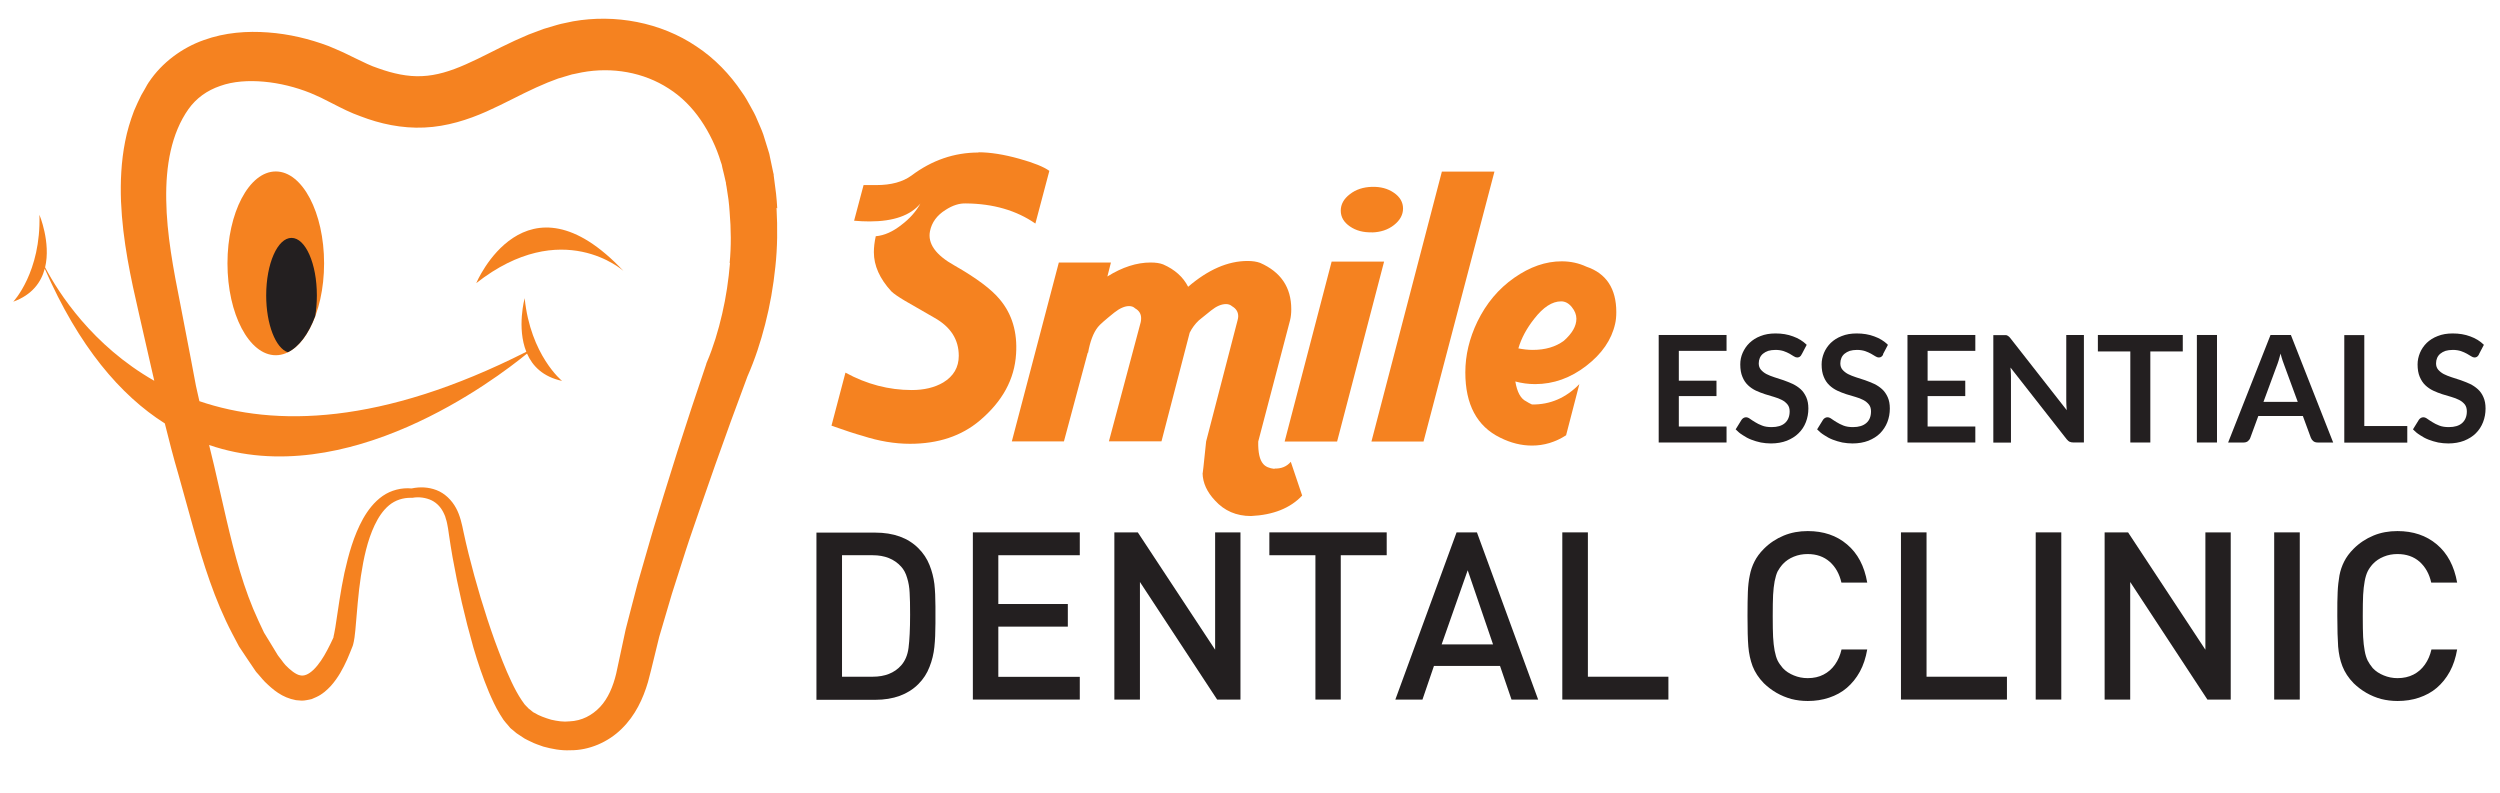 <?xml version="1.0" encoding="UTF-8"?> <svg xmlns="http://www.w3.org/2000/svg" xmlns:xlink="http://www.w3.org/1999/xlink" id="Layer_1" data-name="Layer 1" viewBox="0 0 211.13 67"><defs><style> .cls-1 { fill: #f58220; } .cls-2 { fill: none; } .cls-3 { fill: #231f20; } .cls-4 { clip-path: url(#clippath); } </style><clipPath id="clippath"><rect class="cls-2" x="1.15" y="1.6" width="208.83" height="61.76"></rect></clipPath></defs><g class="cls-4"><g id="Layer_1-2" data-name="Layer 1"><g id="Group"><path id="Vector" class="cls-1" d="M27.37,22.24c0,4.29-1.83,7.76-4.08,7.76s-4.08-3.48-4.08-7.76,1.83-7.76,4.08-7.76,4.08,3.48,4.08,7.76Z"></path><path id="Vector_2" data-name="Vector 2" class="cls-3" d="M26.61,26.75c.1-.56.15-1.16.15-1.8,0-2.69-.96-4.86-2.14-4.86s-2.14,2.17-2.14,4.86c0,2.44.8,4.46,1.83,4.8.94-.46,1.74-1.54,2.29-3Z"></path><path id="Vector_3" data-name="Vector 3" class="cls-1" d="M65.64,17.6c-.03-.42-.05-.83-.1-1.24l-.16-1.24-.04-.31v-.08s-.04-.16-.04-.16l-.03-.14-.12-.57-.12-.57-.06-.29-.1-.33-.41-1.32c-.15-.43-.34-.82-.51-1.23-.16-.41-.38-.8-.6-1.19-.21-.39-.43-.78-.7-1.15-1-1.49-2.29-2.84-3.82-3.85-3.04-2.06-6.9-2.75-10.43-2.13l-.66.14-.33.07-.16.04-.22.06-1.11.33-1.28.48-1.16.51c-1.5.69-2.86,1.45-4.15,2.01-1.29.57-2.48.94-3.69.99-1.2.06-2.44-.21-3.69-.66-.63-.2-1.25-.52-1.88-.82l-1.07-.52c-.36-.17-.84-.36-1.25-.54-1.63-.61-3.33-1.02-5.11-1.15-1.76-.13-3.62-.01-5.44.65-1.81.64-3.52,1.89-4.62,3.54.05-.08-.1.14-.09.14l-.02.03-.04.06-.07.13-.14.25-.29.5c-.2.39-.42.88-.61,1.32-.33.87-.58,1.71-.75,2.58-.34,1.72-.41,3.43-.35,5.08.14,3.32.82,6.46,1.52,9.49l1.03,4.52.26,1.13c-5.23-2.98-8.07-7.4-9.22-9.58.5-2.11-.48-4.44-.48-4.44.15,4.85-2.21,7.34-2.21,7.34,1.6-.58,2.36-1.65,2.66-2.79,2.88,6.6,6.4,10.7,10.14,13.07l.54,2.12c.18.73.41,1.48.62,2.23l1.24,4.46c.85,3,1.79,6.07,3.3,8.95l.57,1.08.68,1.02.69,1.02.02.03.06.08.05.06.1.11.19.22c.13.15.24.29.39.44.7.68,1.44,1.33,2.62,1.55.3.03.59.07.89,0,.15-.02.3-.06.44-.09l.39-.17c.53-.24.9-.59,1.23-.94.63-.71,1.03-1.47,1.37-2.22l.24-.57.24-.6.04-.14.05-.22c.03-.16.04-.23.06-.35l.07-.61c.14-1.57.24-3.08.47-4.58.23-1.49.54-2.98,1.16-4.29.31-.65.7-1.25,1.22-1.68.52-.43,1.17-.64,1.86-.63h.12c.53-.1,1.15-.01,1.62.22.48.24.83.65,1.05,1.15.06.12.11.25.14.39.04.14.09.27.11.41l.08.43.07.48c.09.64.2,1.3.31,1.94.46,2.57,1.04,5.1,1.76,7.63.37,1.26.79,2.51,1.31,3.76.27.62.55,1.25.93,1.87l.3.47c.11.15.26.32.4.48l.1.12.05.06.02.03h.01s.07.07.07.07l.19.15c.14.11.21.2.41.32l.53.35c.17.1.34.17.52.26.34.18.71.29,1.06.42.73.2,1.5.35,2.28.31,1.57.02,3.2-.68,4.34-1.81,1.16-1.13,1.81-2.55,2.22-3.94l.26-1,.23-.94.46-1.88,1.07-3.63,1.17-3.66c.39-1.22.83-2.43,1.24-3.65l1.27-3.64c.86-2.43,1.74-4.85,2.64-7.25l.05-.14c.66-1.5,1.12-2.93,1.51-4.44.41-1.59.69-3.21.86-4.85.18-1.64.19-3.3.1-4.95l.02-.03ZM61.65,22.2c-.12,1.44-.33,2.88-.66,4.3-.32,1.4-.76,2.85-1.29,4.08l-.05.12v.03c-.84,2.47-1.65,4.92-2.44,7.39l-1.16,3.71c-.37,1.24-.77,2.47-1.13,3.73l-1.08,3.75c-.33,1.28-.68,2.57-1,3.84l-.8,3.73c-.26,1.09-.69,2.11-1.36,2.82-.67.71-1.55,1.18-2.58,1.22-.51.06-1.03-.02-1.55-.14-.49-.14-1.06-.35-1.4-.57-.09-.02-.25-.17-.36-.26l-.16-.12h0s-.03-.04-.03-.04l-.06-.06c-.08-.09-.16-.15-.24-.25l-.24-.34c-.31-.46-.6-1-.86-1.55-.53-1.11-.98-2.3-1.42-3.49-.86-2.4-1.59-4.86-2.21-7.34-.15-.62-.3-1.23-.43-1.86-.12-.59-.28-1.37-.63-2-.35-.65-.94-1.24-1.65-1.51-.69-.26-1.39-.29-2.1-.14-.83-.08-1.74.14-2.45.64-.72.51-1.24,1.2-1.65,1.92-.8,1.45-1.22,3.01-1.57,4.56-.33,1.54-.54,3.12-.77,4.62l-.1.54c-.01.07-.04.19-.05.22v.06s-.06.14-.06.14l-.22.46-.25.49c-.33.63-.72,1.23-1.15,1.65-.45.43-.82.56-1.15.48-.36-.06-.86-.47-1.24-.87-.12-.13-.24-.3-.35-.45l-.18-.23-.09-.12-.04-.06.02.02-.02-.02-.57-.94-.57-.93-.47-1c-1.25-2.67-2.01-5.59-2.71-8.58l-1.04-4.54c-.14-.58-.28-1.15-.42-1.73,11.61,3.99,24.15-5.51,26.85-7.72.46,1.05,1.34,1.96,2.96,2.31,0,0-2.67-2.16-3.16-6.99,0,0-.68,2.49.14,4.53-12.28,6.21-21.24,6.34-27.61,4.17l-.29-1.29-.43-2.28-.88-4.57c-.6-3.01-1.16-5.97-1.2-8.85-.05-2.88.42-5.61,1.88-7.68.66-.92,1.56-1.57,2.67-1.95,1.11-.4,2.41-.48,3.72-.36,1.31.12,2.65.45,3.9.95.29.14.54.22.88.39l1.01.51c.76.39,1.52.78,2.35,1.07,1.63.63,3.48,1.04,5.39.95,1.9-.08,3.71-.67,5.24-1.35,1.55-.69,2.89-1.44,4.2-2.03l.97-.42.89-.34,1.11-.33.07-.02.11-.02.24-.05.48-.1c2.55-.47,5.21-.01,7.33,1.37,1.07.68,1.98,1.6,2.71,2.67.72,1.05,1.33,2.33,1.68,3.51l.08.23.06.29.14.57.13.57.03.12v.07s.05.27.05.27l.16,1.06c.05.35.07.71.1,1.07.12,1.43.14,2.87,0,4.32h0Z"></path><path id="Vector_4" data-name="Vector 4" class="cls-1" d="M40.22,23.91s4.14-9.84,12.43-1.03c0,0-5.17-4.66-12.43,1.03Z"></path><path id="Vector_5" data-name="Vector 5" class="cls-1" d="M82.63,12.86c.98,0,2.14.18,3.46.55,1.22.34,2.06.68,2.53,1.02l-1.18,4.45c-1.6-1.11-3.56-1.68-5.86-1.7-.56-.02-1.13.16-1.73.55-.72.45-1.16,1.05-1.31,1.79-.21,1.05.48,2.02,2.08,2.91,1.84,1.05,3.11,2,3.81,2.85,1.04,1.24,1.5,2.77,1.38,4.61-.13,2.14-1.15,4.01-3.07,5.63-1.54,1.3-3.5,1.96-5.89,1.96-1.3,0-2.64-.23-4-.67-.62-.17-1.5-.46-2.63-.86l1.18-4.48c1.79.98,3.66,1.47,5.6,1.47,1.04,0,1.93-.21,2.66-.64.87-.53,1.31-1.28,1.31-2.25,0-1.37-.68-2.44-2.05-3.21l-2.5-1.44c-.57-.34-.96-.61-1.15-.8-.98-1.07-1.47-2.17-1.47-3.3,0-.41.05-.86.16-1.35.72-.06,1.45-.39,2.17-.96.68-.51,1.22-1.11,1.6-1.8-.83,1-2.27,1.51-4.29,1.51-.43,0-.86-.02-1.31-.06l.8-3.01h1.09c1.24,0,2.22-.27,2.95-.8,1.73-1.3,3.62-1.95,5.67-1.95h0Z"></path><path id="Vector_6" data-name="Vector 6" class="cls-1" d="M107.63,39.57c.58.02,1.04-.17,1.38-.57l.96,2.85c-1,1.07-2.45,1.64-4.32,1.73-1.24,0-2.25-.44-3.04-1.31-.68-.72-1.03-1.49-1.05-2.3,0,.17.1-.72.3-2.69l2.66-10.25c.03-.11.05-.22.05-.32,0-.36-.17-.64-.51-.84-.15-.13-.32-.19-.52-.19-.39,0-.81.18-1.26.54-.67.53-1.01.81-1.03.83-.32.3-.58.65-.78,1.05l-2.38,9.17h-4.44l2.69-10.08c.02-.11.03-.21.03-.32,0-.36-.17-.64-.51-.83-.13-.13-.3-.19-.51-.19-.36,0-.78.18-1.25.55-.77.62-1.23,1.02-1.38,1.22-.39.49-.66,1.22-.83,2.17h-.03l-2.01,7.49h-4.4l3.97-15.11h4.4l-.3,1.18c1.26-.79,2.48-1.18,3.65-1.18.43,0,.78.05,1.06.16.98.43,1.69,1.06,2.11,1.89,1.69-1.45,3.36-2.18,5.02-2.18.41,0,.76.05,1.06.16,1.75.77,2.63,2.07,2.63,3.91,0,.34-.03.65-.1.93l-2.69,10.25c-.02.92.12,1.55.42,1.89.19.23.51.37.96.42h0Z"></path><path id="Vector_7" data-name="Vector 7" class="cls-1" d="M116.89,22.09l-3.97,15.2h-4.43l3.97-15.2h4.43ZM115.86,19.62c-.72.02-1.34-.14-1.86-.5-.51-.35-.77-.79-.77-1.33s.26-1,.77-1.39c.51-.4,1.14-.6,1.86-.62.72-.02,1.34.14,1.86.5.51.35.77.8.77,1.33s-.26,1-.77,1.4c-.51.4-1.13.6-1.86.62h0Z"></path><path id="Vector_8" data-name="Vector 8" class="cls-1" d="M120.22,37.29h-4.4l5.95-22.8h4.44l-5.99,22.8Z"></path><path id="Vector_9" data-name="Vector 9" class="cls-1" d="M127.97,32.2c.15.92.46,1.48.93,1.7.13.09.29.17.48.26,1.54.02,2.87-.56,4-1.72l-1.12,4.32c-.9.58-1.86.87-2.88.87-.9,0-1.79-.22-2.69-.67-1.96-.96-2.94-2.8-2.94-5.51,0-1.45.34-2.88,1.02-4.29.75-1.54,1.78-2.77,3.11-3.7s2.66-1.39,4.01-1.39c.74,0,1.44.15,2.08.45,1.69.57,2.53,1.86,2.53,3.84,0,.36-.03.7-.1.99-.3,1.34-1.11,2.53-2.44,3.55-1.32,1.02-2.76,1.54-4.32,1.54-.58,0-1.13-.08-1.66-.22h0ZM128.22,29.42c.41.08.81.13,1.22.13,1.07,0,1.94-.26,2.63-.77.7-.62,1.06-1.24,1.06-1.86,0-.34-.13-.67-.39-.99-.26-.32-.56-.48-.9-.48-.75,0-1.51.49-2.27,1.47-.64.81-1.09,1.64-1.34,2.5h0Z"></path></g><g id="Group_2" data-name="Group 2"><path id="Vector_10" data-name="Vector 10" class="cls-3" d="M145.81,28.29v1.34h-4.03v2.52h3.18v1.3h-3.18v2.57h4.03v1.35h-5.73v-9.08h5.73Z"></path><path id="Vector_11" data-name="Vector 11" class="cls-3" d="M152.15,29.94c-.05.09-.1.15-.16.19-.06.04-.13.06-.21.06-.09,0-.18-.03-.29-.1-.1-.06-.22-.14-.36-.22-.14-.08-.31-.15-.5-.22-.19-.06-.42-.1-.68-.1-.24,0-.44.03-.62.08-.17.06-.32.14-.44.24-.12.1-.21.22-.27.36-.06.14-.09.29-.09.46,0,.21.06.39.18.53.12.14.28.27.47.37.2.1.42.19.67.27.25.08.51.16.77.25.26.09.52.2.77.31.25.12.48.27.68.45.2.18.35.41.47.67.12.27.18.58.18.96,0,.41-.07.79-.21,1.15-.14.36-.34.67-.62.94-.27.27-.6.47-.99.63-.39.15-.84.23-1.34.23-.29,0-.58-.03-.85-.08-.29-.06-.55-.14-.81-.24-.26-.1-.5-.23-.72-.38-.23-.14-.43-.31-.6-.49l.5-.81c.04-.06.1-.11.16-.15.07-.04.14-.06.21-.06.11,0,.22.04.34.13.12.09.27.18.43.28.17.11.36.2.59.29.22.09.49.13.81.13.48,0,.86-.11,1.12-.34.26-.23.4-.56.4-.99,0-.24-.06-.43-.18-.58-.12-.15-.28-.28-.47-.38-.2-.1-.42-.19-.67-.26-.25-.07-.51-.15-.76-.23-.26-.09-.52-.18-.77-.3-.25-.12-.47-.27-.67-.46-.2-.19-.36-.43-.47-.71-.12-.28-.18-.63-.18-1.05,0-.33.06-.65.2-.97.14-.31.32-.59.58-.84.25-.24.56-.44.93-.58.37-.15.79-.22,1.27-.22.54,0,1.03.08,1.48.25.45.16.84.4,1.15.71l-.42.8h-.03Z"></path><path id="Vector_12" data-name="Vector 12" class="cls-3" d="M159.04,29.94c-.05.09-.1.15-.16.19-.05.04-.13.06-.21.06-.09,0-.18-.03-.29-.1-.1-.06-.23-.14-.37-.22-.14-.08-.31-.15-.5-.22-.19-.06-.42-.1-.68-.1-.23,0-.44.03-.61.08-.17.06-.32.14-.44.24-.12.1-.21.22-.27.36-.06.14-.09.29-.09.46,0,.21.06.39.18.53.12.14.28.27.47.37.2.1.42.19.67.27.25.08.51.16.77.25.26.09.52.2.77.31.25.12.47.27.67.45.2.18.35.41.47.67.12.27.18.58.18.96,0,.41-.07.79-.21,1.15-.14.36-.35.67-.61.94-.27.27-.6.47-.99.63-.39.15-.84.23-1.34.23-.29,0-.58-.03-.86-.08-.28-.06-.55-.14-.81-.24-.26-.1-.5-.23-.72-.38-.23-.14-.43-.31-.6-.49l.5-.81c.04-.06.09-.11.16-.15.06-.04.14-.06.21-.06.1,0,.22.04.34.13.12.09.27.18.43.28.17.11.36.2.58.29.23.09.49.13.81.13.48,0,.85-.11,1.12-.34.27-.23.4-.56.4-.99,0-.24-.06-.43-.18-.58-.12-.15-.28-.28-.47-.38-.19-.1-.42-.19-.67-.26-.25-.07-.5-.15-.77-.23-.26-.09-.52-.18-.76-.3-.25-.12-.47-.27-.67-.46-.2-.19-.36-.43-.47-.71-.12-.28-.18-.63-.18-1.05,0-.33.07-.65.2-.97.13-.31.32-.59.57-.84.25-.24.56-.44.93-.58.37-.15.79-.22,1.27-.22.54,0,1.03.08,1.48.25.45.16.84.4,1.15.71l-.42.8h0Z"></path><path id="Vector_13" data-name="Vector 13" class="cls-3" d="M166.82,28.29v1.34h-4.03v2.52h3.18v1.3h-3.18v2.57h4.03v1.35h-5.73v-9.08h5.73Z"></path><path id="Vector_14" data-name="Vector 14" class="cls-3" d="M169.39,28.3c.05,0,.1.02.14.04.04.02.08.05.12.08.04.03.08.08.13.14l4.76,6.08c-.01-.14-.02-.29-.03-.43-.01-.15-.01-.28-.01-.4v-5.52h1.49v9.08h-.86c-.14,0-.25-.02-.34-.06-.09-.04-.17-.12-.26-.22l-4.74-6.05c.01.14.02.27.03.4,0,.13.01.25.01.36v5.58h-1.49v-9.08h.88c.07,0,.14,0,.18,0h0Z"></path><path id="Vector_15" data-name="Vector 15" class="cls-3" d="M184.34,28.29v1.39h-2.74v7.69h-1.69v-7.69h-2.74v-1.39h7.17Z"></path><path id="Vector_16" data-name="Vector 16" class="cls-3" d="M187.23,37.37h-1.7v-9.08h1.7v9.08Z"></path><path id="Vector_17" data-name="Vector 17" class="cls-3" d="M197.04,37.37h-1.31c-.15,0-.27-.04-.36-.11-.09-.07-.16-.16-.21-.28l-.68-1.85h-3.76l-.68,1.85c-.03.1-.1.18-.19.27-.1.08-.22.12-.36.12h-1.32l3.58-9.08h1.72l3.57,9.08h0ZM191.16,33.94h2.89l-1.11-3.02c-.05-.14-.11-.29-.17-.47-.06-.18-.12-.38-.17-.59-.06.21-.12.41-.17.6-.06.18-.11.34-.17.48l-1.11,3.01h0Z"></path><path id="Vector_18" data-name="Vector 18" class="cls-3" d="M199.67,35.98h3.63v1.4h-5.32v-9.08h1.69v7.69h0Z"></path><path id="Vector_19" data-name="Vector 19" class="cls-3" d="M209.35,29.94c-.05.09-.1.15-.16.19-.06.04-.13.06-.21.06s-.18-.03-.28-.1c-.1-.06-.23-.14-.37-.22-.14-.08-.31-.15-.5-.22-.19-.06-.42-.1-.68-.1-.24,0-.44.03-.62.08-.17.06-.32.14-.44.24-.12.1-.21.22-.27.36-.06.14-.09.29-.09.46,0,.21.06.39.18.53.12.14.28.27.47.37.2.1.42.19.67.27.25.08.51.16.77.25.26.09.52.2.77.31.25.12.47.27.67.45.2.18.36.41.47.67.12.27.18.58.18.96,0,.41-.07.79-.21,1.15-.14.36-.34.67-.61.94-.27.27-.6.47-.99.63-.39.15-.84.23-1.34.23-.29,0-.57-.03-.85-.08-.28-.06-.55-.14-.81-.24-.26-.1-.5-.23-.72-.38-.23-.14-.43-.31-.6-.49l.5-.81c.04-.06.1-.11.16-.15.06-.04.14-.06.21-.06.11,0,.22.04.34.13.12.09.27.18.43.28.16.11.36.2.58.29.23.09.49.13.81.13.48,0,.86-.11,1.12-.34.26-.23.4-.56.4-.99,0-.24-.06-.43-.17-.58-.12-.15-.28-.28-.47-.38-.2-.1-.42-.19-.67-.26-.25-.07-.51-.15-.77-.23-.26-.09-.52-.18-.76-.3-.25-.12-.47-.27-.67-.46-.2-.19-.35-.43-.47-.71-.12-.28-.18-.63-.18-1.05,0-.33.07-.65.2-.97.13-.31.32-.59.57-.84.25-.24.56-.44.93-.58.37-.15.79-.22,1.27-.22.54,0,1.03.08,1.48.25.45.16.84.4,1.15.71l-.42.8h0Z"></path></g><g id="Group_3" data-name="Group 3"><path id="Vector_20" data-name="Vector 20" class="cls-3" d="M79,51.93v.71c0,.76-.03,1.43-.09,2-.06.57-.19,1.13-.41,1.68-.21.55-.52,1.03-.94,1.45-.88.88-2.1,1.33-3.65,1.33h-4.96v-14.12h4.96c1.55,0,2.77.44,3.65,1.32.42.42.73.89.94,1.42.21.52.34,1.05.41,1.59.06.54.09,1.18.09,1.91v.72ZM76.86,51.93c0-.81-.01-1.44-.04-1.88-.02-.44-.09-.86-.21-1.24-.11-.39-.28-.71-.51-.96-.58-.64-1.38-.96-2.4-.96h-2.59v10.26h2.59c1.02,0,1.83-.31,2.4-.95.33-.37.55-.86.63-1.5.08-.63.13-1.56.13-2.78h0Z"></path><path id="Vector_21" data-name="Vector 21" class="cls-3" d="M91.19,59.08h-9.03v-14.12h9.03v1.93h-6.88v4.12h5.87v1.91h-5.87v4.24h6.88v1.93h0Z"></path><path id="Vector_22" data-name="Vector 22" class="cls-3" d="M104.76,59.08h-1.97l-6.52-9.93v9.93h-2.16v-14.12h1.98l6.53,9.91v-9.91h2.14v14.12Z"></path><path id="Vector_23" data-name="Vector 23" class="cls-3" d="M117.11,46.89h-3.88v12.19h-2.14v-12.19h-3.89v-1.93h9.91v1.93h0Z"></path><path id="Vector_24" data-name="Vector 24" class="cls-3" d="M129.94,59.08h-2.29l-.97-2.84h-5.58l-.97,2.84h-2.29l5.17-14.12h1.72l5.17,14.12h0ZM126.09,54.42l-2.14-6.26-2.2,6.26h4.33Z"></path><path id="Vector_25" data-name="Vector 25" class="cls-3" d="M140.89,59.08h-8.95v-14.12h2.16v12.19h6.8v1.93h0Z"></path><path id="Vector_26" data-name="Vector 26" class="cls-3" d="M157.69,54.85c-.12.7-.32,1.32-.62,1.87-.3.55-.67,1-1.1,1.37-.43.37-.93.64-1.5.83-.57.19-1.16.28-1.8.28-.49,0-.96-.06-1.39-.17-.43-.12-.85-.29-1.25-.52-.4-.23-.75-.5-1.07-.81-.44-.45-.75-.93-.95-1.44-.19-.51-.31-1.06-.36-1.66s-.07-1.45-.07-2.57c0-.86.01-1.54.03-2.04.02-.5.07-.97.16-1.39.08-.42.21-.81.4-1.18.18-.36.44-.72.79-1.07.49-.49,1.05-.86,1.68-1.12.63-.26,1.3-.38,2.03-.38,1.32,0,2.43.37,3.32,1.13.89.75,1.46,1.82,1.7,3.22h-2.18c-.17-.74-.5-1.33-.99-1.76-.49-.43-1.11-.65-1.86-.65-.42,0-.8.07-1.17.22-.37.15-.68.36-.93.63-.19.21-.33.42-.44.62-.1.21-.18.49-.25.83-.06.34-.11.73-.13,1.16-.02.43-.03,1.02-.03,1.78s.01,1.34.03,1.76c.02.43.07.82.13,1.16.07.35.15.62.25.83.1.2.25.42.44.64.25.27.56.47.93.62.36.15.75.23,1.17.23.51,0,.96-.1,1.34-.3.39-.2.71-.48.97-.85.26-.37.44-.79.55-1.27h2.16,0Z"></path><path id="Vector_27" data-name="Vector 27" class="cls-3" d="M169.49,59.08h-8.95v-14.12h2.16v12.19h6.79v1.93Z"></path><path id="Vector_28" data-name="Vector 28" class="cls-3" d="M174.08,59.08h-2.16v-14.12h2.16v14.12Z"></path><path id="Vector_29" data-name="Vector 29" class="cls-3" d="M188.39,59.08h-1.97l-6.52-9.93v9.93h-2.16v-14.12h1.98l6.53,9.91v-9.91h2.14v14.12Z"></path><path id="Vector_30" data-name="Vector 30" class="cls-3" d="M194.22,59.08h-2.16v-14.12h2.16v14.12Z"></path><path id="Vector_31" data-name="Vector 31" class="cls-3" d="M207.51,54.85c-.12.7-.32,1.32-.62,1.87-.3.55-.67,1-1.1,1.37-.43.37-.94.64-1.5.83-.56.19-1.17.28-1.81.28-.49,0-.95-.06-1.39-.17-.44-.12-.85-.29-1.25-.52-.4-.23-.75-.5-1.07-.81-.44-.45-.75-.93-.95-1.44-.2-.51-.31-1.06-.36-1.66-.04-.59-.07-1.45-.07-2.57,0-.86,0-1.54.03-2.04.02-.5.08-.97.15-1.39.08-.42.21-.81.4-1.18.18-.36.44-.72.79-1.07.49-.49,1.05-.86,1.68-1.12.62-.26,1.3-.38,2.03-.38,1.32,0,2.43.37,3.33,1.13.89.75,1.46,1.82,1.71,3.22h-2.19c-.16-.74-.5-1.33-.98-1.76-.49-.43-1.11-.65-1.87-.65-.41,0-.8.07-1.16.22-.37.15-.68.36-.93.63-.19.21-.33.42-.43.62-.1.21-.19.49-.25.83-.06.34-.11.73-.13,1.16-.02.43-.03,1.02-.03,1.78s.01,1.34.03,1.76c.02.43.07.82.13,1.16.06.35.15.62.25.83.1.2.25.42.43.64.25.27.56.47.93.62.36.15.75.23,1.16.23.51,0,.96-.1,1.35-.3.39-.2.71-.48.97-.85.26-.37.44-.79.55-1.27h2.17Z"></path></g></g></g></svg> 